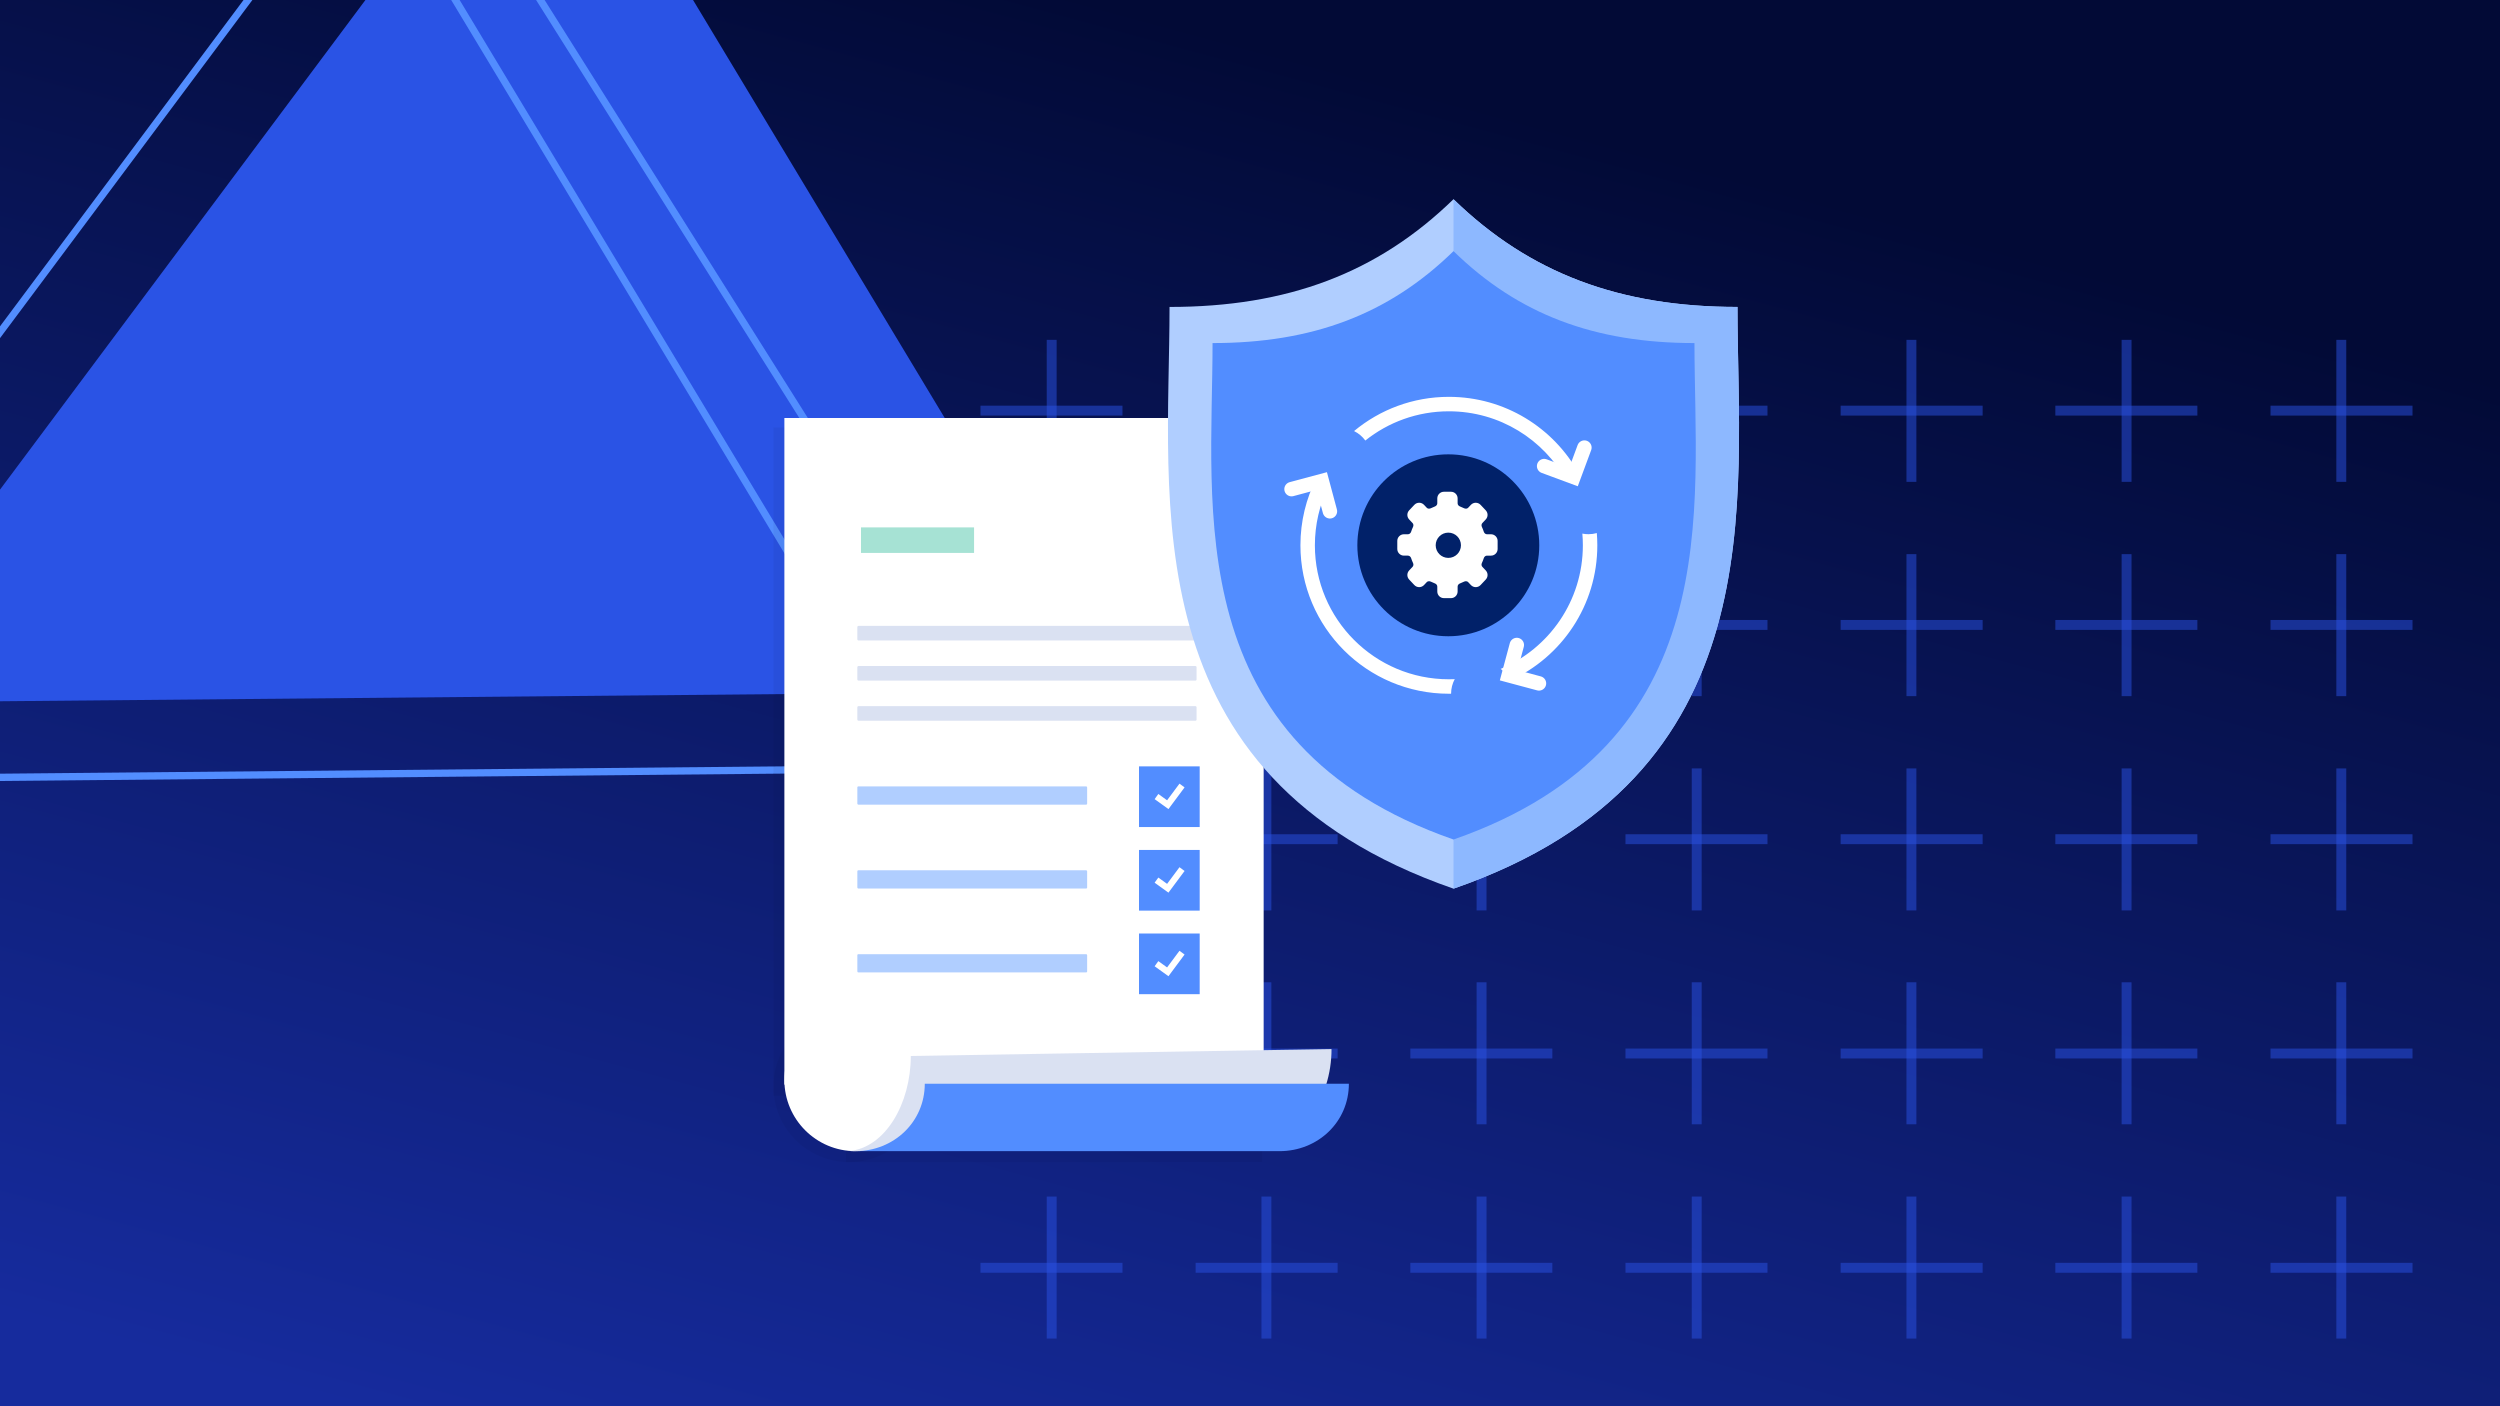 <svg width="1280" height="720" viewBox="0 0 1280 720" fill="none" xmlns="http://www.w3.org/2000/svg">
<g clip-path="url(#clip0_5629_9425)">
<rect width="1280" height="720" fill="url(#paint0_linear_5629_9425)"/>
<mask id="mask0_5629_9425" style="mask-type:alpha" maskUnits="userSpaceOnUse" x="0" y="0" width="1280" height="720">
<rect width="1280" height="720" fill="url(#paint1_linear_5629_9425)"/>
</mask>
<g mask="url(#mask0_5629_9425)">
<rect width="1280" height="720" fill="url(#paint2_linear_5629_9425)"/>
<path d="M293.911 320.683C293.275 319.665 291.793 319.665 291.158 320.683L40.742 721.752C40.067 722.833 40.844 724.234 42.118 724.234L542.95 724.234C544.224 724.234 545.001 722.833 544.327 721.752L293.911 320.683Z" fill="url(#paint3_linear_5629_9425)"/>
</g>
<g clip-path="url(#clip1_5629_9425)">
<rect width="1280" height="720" fill="#23334C"/>
<mask id="mask1_5629_9425" style="mask-type:alpha" maskUnits="userSpaceOnUse" x="0" y="0" width="1280" height="720">
<rect width="1280" height="720" fill="url(#paint4_linear_5629_9425)"/>
</mask>
<g mask="url(#mask1_5629_9425)">
<rect width="1280" height="720" fill="url(#paint5_linear_5629_9425)"/>
<g opacity="0.5">
<circle cx="977.176" cy="230.903" r="2.587" fill="#E3F5F1"/>
<circle cx="1017.27" cy="230.903" r="2.587" fill="#E3F5F1"/>
<circle cx="1057.36" cy="230.903" r="2.587" fill="#E3F5F1"/>
<circle cx="1097.45" cy="230.903" r="2.587" fill="#E3F5F1"/>
<circle cx="1137.54" cy="230.903" r="2.587" fill="#E3F5F1"/>
<circle cx="1177.63" cy="230.903" r="2.587" fill="#E3F5F1"/>
<circle cx="1217.72" cy="230.903" r="2.587" fill="#E3F5F1"/>
<circle cx="1257.82" cy="230.903" r="2.587" fill="#E3F5F1"/>
<circle cx="756.674" cy="288.077" r="2.587" fill="#E3F5F1"/>
<circle cx="796.766" cy="288.077" r="2.587" fill="#E3F5F1"/>
<circle cx="836.856" cy="288.077" r="2.587" fill="#E3F5F1"/>
<circle cx="876.95" cy="288.077" r="2.587" fill="#E3F5F1"/>
<circle cx="917.04" cy="288.077" r="2.587" fill="#E3F5F1"/>
<circle cx="957.13" cy="288.077" r="2.587" fill="#E3F5F1"/>
<circle cx="997.223" cy="288.077" r="2.587" fill="#E3F5F1"/>
<circle cx="1037.31" cy="288.077" r="2.587" fill="#E3F5F1"/>
<circle cx="1077.41" cy="288.077" r="2.587" fill="#E3F5F1"/>
<circle cx="1117.5" cy="288.077" r="2.587" fill="#E3F5F1"/>
<circle cx="1157.59" cy="288.077" r="2.587" fill="#E3F5F1"/>
<circle cx="1197.68" cy="288.077" r="2.587" fill="#E3F5F1"/>
<circle cx="1237.77" cy="288.077" r="2.587" fill="#E3F5F1"/>
<circle cx="1277.86" cy="288.077" r="2.587" fill="#E3F5F1"/>
<circle cx="756.674" cy="345.249" r="2.587" fill="#E3F5F1"/>
<circle cx="796.766" cy="345.249" r="2.587" fill="#E3F5F1"/>
<circle cx="836.856" cy="345.249" r="2.587" fill="#E3F5F1"/>
<circle cx="876.95" cy="345.249" r="2.587" fill="#E3F5F1"/>
<circle cx="917.04" cy="345.249" r="2.587" fill="#E3F5F1"/>
<circle cx="957.13" cy="345.249" r="2.587" fill="#E3F5F1"/>
<circle cx="997.223" cy="345.249" r="2.587" fill="#E3F5F1"/>
<circle cx="1037.31" cy="345.249" r="2.587" fill="#E3F5F1"/>
<circle cx="1077.41" cy="345.249" r="2.587" fill="#E3F5F1"/>
<circle cx="1117.5" cy="345.249" r="2.587" fill="#E3F5F1"/>
<circle cx="1157.59" cy="345.249" r="2.587" fill="#E3F5F1"/>
<circle cx="1197.68" cy="345.249" r="2.587" fill="#E3F5F1"/>
<circle cx="1237.77" cy="345.249" r="2.587" fill="#E3F5F1"/>
<circle cx="1277.86" cy="345.249" r="2.587" fill="#E3F5F1"/>
<circle cx="756.674" cy="402.422" r="2.587" fill="#E3F5F1"/>
<circle cx="796.766" cy="402.422" r="2.587" fill="#E3F5F1"/>
<circle cx="836.856" cy="402.422" r="2.587" fill="#E3F5F1"/>
<circle cx="876.95" cy="402.422" r="2.587" fill="#E3F5F1"/>
<circle cx="917.04" cy="402.422" r="2.587" fill="#E3F5F1"/>
<circle cx="957.13" cy="402.422" r="2.587" fill="#E3F5F1"/>
<circle cx="997.223" cy="402.422" r="2.587" fill="#E3F5F1"/>
<circle cx="1037.31" cy="402.422" r="2.587" fill="#E3F5F1"/>
<circle cx="1077.41" cy="402.422" r="2.587" fill="#E3F5F1"/>
<circle cx="1117.5" cy="402.422" r="2.587" fill="#E3F5F1"/>
<circle cx="1157.59" cy="402.422" r="2.587" fill="#E3F5F1"/>
<circle cx="1197.68" cy="402.422" r="2.587" fill="#E3F5F1"/>
<circle cx="1237.77" cy="402.422" r="2.587" fill="#E3F5F1"/>
<circle cx="1277.86" cy="402.422" r="2.587" fill="#E3F5F1"/>
<circle cx="756.674" cy="459.594" r="2.587" fill="#E3F5F1"/>
<circle cx="796.766" cy="459.594" r="2.587" fill="#E3F5F1"/>
<circle cx="836.856" cy="459.594" r="2.587" fill="#E3F5F1"/>
<circle cx="876.95" cy="459.594" r="2.587" fill="#E3F5F1"/>
<circle cx="917.04" cy="459.594" r="2.587" fill="#E3F5F1"/>
<circle cx="957.13" cy="459.594" r="2.587" fill="#E3F5F1"/>
<circle cx="997.223" cy="459.594" r="2.587" fill="#E3F5F1"/>
<circle cx="1037.31" cy="459.594" r="2.587" fill="#E3F5F1"/>
<circle cx="1077.41" cy="459.594" r="2.587" fill="#E3F5F1"/>
<circle cx="1117.5" cy="459.594" r="2.587" fill="#E3F5F1"/>
<circle cx="1157.59" cy="459.594" r="2.587" fill="#E3F5F1"/>
<circle cx="1197.68" cy="459.594" r="2.587" fill="#E3F5F1"/>
<circle cx="1237.77" cy="459.594" r="2.587" fill="#E3F5F1"/>
<circle cx="1277.86" cy="459.594" r="2.587" fill="#E3F5F1"/>
<circle cx="756.674" cy="516.768" r="2.587" fill="#E3F5F1"/>
<circle cx="796.766" cy="516.768" r="2.587" fill="#E3F5F1"/>
<circle cx="836.856" cy="516.768" r="2.587" fill="#E3F5F1"/>
<circle cx="876.95" cy="516.768" r="2.587" fill="#E3F5F1"/>
<circle cx="917.04" cy="516.768" r="2.587" fill="#E3F5F1"/>
<circle cx="957.13" cy="516.768" r="2.587" fill="#E3F5F1"/>
<circle cx="997.223" cy="516.768" r="2.587" fill="#E3F5F1"/>
<circle cx="1037.31" cy="516.768" r="2.587" fill="#E3F5F1"/>
<circle cx="1077.41" cy="516.768" r="2.587" fill="#E3F5F1"/>
<circle cx="1117.5" cy="516.768" r="2.587" fill="#E3F5F1"/>
<circle cx="1157.59" cy="516.768" r="2.587" fill="#E3F5F1"/>
<circle cx="1197.68" cy="516.768" r="2.587" fill="#E3F5F1"/>
<circle cx="1237.77" cy="516.768" r="2.587" fill="#E3F5F1"/>
<circle cx="1277.86" cy="516.768" r="2.587" fill="#E3F5F1"/>
<circle cx="756.674" cy="573.942" r="2.587" fill="#E3F5F1"/>
<circle cx="796.766" cy="573.942" r="2.587" fill="#E3F5F1"/>
<circle cx="836.856" cy="573.942" r="2.587" fill="#E3F5F1"/>
<circle cx="876.95" cy="573.942" r="2.587" fill="#E3F5F1"/>
<circle cx="917.04" cy="573.942" r="2.587" fill="#E3F5F1"/>
<circle cx="957.13" cy="573.942" r="2.587" fill="#E3F5F1"/>
<circle cx="997.223" cy="573.942" r="2.587" fill="#E3F5F1"/>
<circle cx="1037.31" cy="573.942" r="2.587" fill="#E3F5F1"/>
<circle cx="1077.41" cy="573.942" r="2.587" fill="#E3F5F1"/>
<circle cx="1117.5" cy="573.942" r="2.587" fill="#E3F5F1"/>
<circle cx="1157.59" cy="573.942" r="2.587" fill="#E3F5F1"/>
<circle cx="1197.68" cy="573.942" r="2.587" fill="#E3F5F1"/>
<circle cx="1237.77" cy="573.942" r="2.587" fill="#E3F5F1"/>
<circle cx="1277.86" cy="573.942" r="2.587" fill="#E3F5F1"/>
<circle cx="756.674" cy="631.114" r="2.587" fill="#E3F5F1"/>
<circle cx="796.766" cy="631.114" r="2.587" fill="#E3F5F1"/>
<circle cx="836.856" cy="631.114" r="2.587" fill="#E3F5F1"/>
<circle cx="876.95" cy="631.114" r="2.587" fill="#E3F5F1"/>
<circle cx="917.04" cy="631.114" r="2.587" fill="#E3F5F1"/>
<circle cx="957.13" cy="631.114" r="2.587" fill="#E3F5F1"/>
<circle cx="997.223" cy="631.114" r="2.587" fill="#E3F5F1"/>
<circle cx="1037.31" cy="631.114" r="2.587" fill="#E3F5F1"/>
<circle cx="1077.41" cy="631.114" r="2.587" fill="#E3F5F1"/>
<circle cx="1117.5" cy="631.114" r="2.587" fill="#E3F5F1"/>
<circle cx="1157.59" cy="631.114" r="2.587" fill="#E3F5F1"/>
<circle cx="1197.68" cy="631.114" r="2.587" fill="#E3F5F1"/>
<circle cx="1237.77" cy="631.114" r="2.587" fill="#E3F5F1"/>
<circle cx="1277.86" cy="631.114" r="2.587" fill="#E3F5F1"/>
<circle cx="756.674" cy="688.288" r="2.587" fill="#E3F5F1"/>
<circle cx="796.766" cy="688.288" r="2.587" fill="#E3F5F1"/>
<circle cx="836.856" cy="688.288" r="2.587" fill="#E3F5F1"/>
<circle cx="876.95" cy="688.288" r="2.587" fill="#E3F5F1"/>
<circle cx="917.04" cy="688.288" r="2.587" fill="#E3F5F1"/>
<circle cx="957.13" cy="688.288" r="2.587" fill="#E3F5F1"/>
<circle cx="997.223" cy="688.288" r="2.587" fill="#E3F5F1"/>
<circle cx="1037.31" cy="688.288" r="2.587" fill="#E3F5F1"/>
<circle cx="1077.41" cy="688.288" r="2.587" fill="#E3F5F1"/>
<circle cx="1117.5" cy="688.288" r="2.587" fill="#E3F5F1"/>
<circle cx="1157.59" cy="688.288" r="2.587" fill="#E3F5F1"/>
<circle cx="1197.68" cy="688.288" r="2.587" fill="#E3F5F1"/>
<circle cx="1237.77" cy="688.288" r="2.587" fill="#E3F5F1"/>
<circle cx="1277.86" cy="688.288" r="2.587" fill="#E3F5F1"/>
</g>
<circle cx="243.798" cy="410.318" r="2.587" transform="rotate(-180 243.798 410.318)" fill="#E3F5F1"/>
<circle cx="203.624" cy="410.318" r="2.587" transform="rotate(-180 203.624 410.318)" fill="#E3F5F1"/>
<circle cx="163.453" cy="410.318" r="2.587" transform="rotate(-180 163.453 410.318)" fill="#E3F5F1"/>
<circle cx="123.279" cy="410.318" r="2.587" transform="rotate(-180 123.279 410.318)" fill="#E3F5F1"/>
<circle cx="83.105" cy="410.318" r="2.587" transform="rotate(-180 83.105 410.318)" fill="#E3F5F1"/>
<circle cx="42.933" cy="410.318" r="2.587" transform="rotate(-180 42.933 410.318)" fill="#E3F5F1"/>
<circle cx="2.759" cy="410.318" r="2.587" transform="rotate(-180 2.759 410.318)" fill="#E3F5F1"/>
<circle cx="243.798" cy="370.144" r="2.587" transform="rotate(-180 243.798 370.144)" fill="#E3F5F1"/>
<circle cx="203.624" cy="370.144" r="2.587" transform="rotate(-180 203.624 370.144)" fill="#E3F5F1"/>
<circle cx="163.453" cy="370.144" r="2.587" transform="rotate(-180 163.453 370.144)" fill="#E3F5F1"/>
<circle cx="123.279" cy="370.144" r="2.587" transform="rotate(-180 123.279 370.144)" fill="#E3F5F1"/>
<circle cx="83.105" cy="370.144" r="2.587" transform="rotate(-180 83.105 370.144)" fill="#E3F5F1"/>
<circle cx="42.933" cy="370.144" r="2.587" transform="rotate(-180 42.933 370.144)" fill="#E3F5F1"/>
<circle cx="2.759" cy="370.144" r="2.587" transform="rotate(-180 2.759 370.144)" fill="#E3F5F1"/>
<circle cx="243.798" cy="329.972" r="2.587" transform="rotate(-180 243.798 329.972)" fill="#E3F5F1"/>
<circle cx="203.624" cy="329.972" r="2.587" transform="rotate(-180 203.624 329.972)" fill="#E3F5F1"/>
<circle cx="163.453" cy="329.972" r="2.587" transform="rotate(-180 163.453 329.972)" fill="#E3F5F1"/>
<circle cx="123.279" cy="329.972" r="2.587" transform="rotate(-180 123.279 329.972)" fill="#E3F5F1"/>
<circle cx="83.105" cy="329.972" r="2.587" transform="rotate(-180 83.105 329.972)" fill="#E3F5F1"/>
<circle cx="42.933" cy="329.972" r="2.587" transform="rotate(-180 42.933 329.972)" fill="#E3F5F1"/>
<circle cx="2.759" cy="329.972" r="2.587" transform="rotate(-180 2.759 329.972)" fill="#E3F5F1"/>
<circle cx="243.798" cy="289.798" r="2.587" transform="rotate(-180 243.798 289.798)" fill="#E3F5F1"/>
<circle cx="203.624" cy="289.798" r="2.587" transform="rotate(-180 203.624 289.798)" fill="#E3F5F1"/>
<circle cx="163.453" cy="289.798" r="2.587" transform="rotate(-180 163.453 289.798)" fill="#E3F5F1"/>
<circle cx="123.279" cy="289.798" r="2.587" transform="rotate(-180 123.279 289.798)" fill="#E3F5F1"/>
<circle cx="83.105" cy="289.798" r="2.587" transform="rotate(-180 83.105 289.798)" fill="#E3F5F1"/>
<circle cx="42.933" cy="289.798" r="2.587" transform="rotate(-180 42.933 289.798)" fill="#E3F5F1"/>
<circle cx="2.759" cy="289.798" r="2.587" transform="rotate(-180 2.759 289.798)" fill="#E3F5F1"/>
<circle cx="243.798" cy="249.626" r="2.587" transform="rotate(-180 243.798 249.626)" fill="#E3F5F1"/>
<circle cx="203.624" cy="249.626" r="2.587" transform="rotate(-180 203.624 249.626)" fill="#E3F5F1"/>
<circle cx="163.453" cy="249.626" r="2.587" transform="rotate(-180 163.453 249.626)" fill="#E3F5F1"/>
<circle cx="123.279" cy="249.626" r="2.587" transform="rotate(-180 123.279 249.626)" fill="#E3F5F1"/>
<circle cx="83.105" cy="249.626" r="2.587" transform="rotate(-180 83.105 249.626)" fill="#E3F5F1"/>
<circle cx="42.933" cy="249.626" r="2.587" transform="rotate(-180 42.933 249.626)" fill="#E3F5F1"/>
<circle cx="2.759" cy="249.626" r="2.587" transform="rotate(-180 2.759 249.626)" fill="#E3F5F1"/>
<circle cx="243.798" cy="209.453" r="2.587" transform="rotate(-180 243.798 209.453)" fill="#E3F5F1"/>
<circle cx="203.624" cy="209.453" r="2.587" transform="rotate(-180 203.624 209.453)" fill="#E3F5F1"/>
<circle cx="163.453" cy="209.453" r="2.587" transform="rotate(-180 163.453 209.453)" fill="#E3F5F1"/>
<circle cx="123.279" cy="209.453" r="2.587" transform="rotate(-180 123.279 209.453)" fill="#E3F5F1"/>
<circle cx="83.105" cy="209.453" r="2.587" transform="rotate(-180 83.105 209.453)" fill="#E3F5F1"/>
<circle cx="42.933" cy="209.453" r="2.587" transform="rotate(-180 42.933 209.453)" fill="#E3F5F1"/>
<circle cx="2.759" cy="209.453" r="2.587" transform="rotate(-180 2.759 209.453)" fill="#E3F5F1"/>
<circle cx="243.798" cy="169.279" r="2.587" transform="rotate(-180 243.798 169.279)" fill="#E3F5F1"/>
<circle cx="203.624" cy="169.279" r="2.587" transform="rotate(-180 203.624 169.279)" fill="#E3F5F1"/>
<circle cx="163.453" cy="169.279" r="2.587" transform="rotate(-180 163.453 169.279)" fill="#E3F5F1"/>
<circle cx="123.279" cy="169.279" r="2.587" transform="rotate(-180 123.279 169.279)" fill="#E3F5F1"/>
<circle cx="83.105" cy="169.279" r="2.587" transform="rotate(-180 83.105 169.279)" fill="#E3F5F1"/>
<circle cx="42.933" cy="169.279" r="2.587" transform="rotate(-180 42.933 169.279)" fill="#E3F5F1"/>
<circle cx="2.759" cy="169.279" r="2.587" transform="rotate(-180 2.759 169.279)" fill="#E3F5F1"/>
<circle cx="243.798" cy="129.107" r="2.587" transform="rotate(-180 243.798 129.107)" fill="#E3F5F1"/>
<circle cx="203.624" cy="129.107" r="2.587" transform="rotate(-180 203.624 129.107)" fill="#E3F5F1"/>
<circle cx="163.453" cy="129.107" r="2.587" transform="rotate(-180 163.453 129.107)" fill="#E3F5F1"/>
<circle cx="123.279" cy="129.107" r="2.587" transform="rotate(-180 123.279 129.107)" fill="#E3F5F1"/>
<circle cx="83.105" cy="129.107" r="2.587" transform="rotate(-180 83.105 129.107)" fill="#E3F5F1"/>
<circle cx="42.933" cy="129.107" r="2.587" transform="rotate(-180 42.933 129.107)" fill="#E3F5F1"/>
<circle cx="2.759" cy="129.107" r="2.587" transform="rotate(-180 2.759 129.107)" fill="#E3F5F1"/>
<circle cx="243.798" cy="88.933" r="2.587" transform="rotate(-180 243.798 88.933)" fill="#E3F5F1"/>
<circle cx="203.624" cy="88.933" r="2.587" transform="rotate(-180 203.624 88.933)" fill="#E3F5F1"/>
<circle cx="163.453" cy="88.933" r="2.587" transform="rotate(-180 163.453 88.933)" fill="#E3F5F1"/>
<circle cx="123.279" cy="88.933" r="2.587" transform="rotate(-180 123.279 88.933)" fill="#E3F5F1"/>
<circle cx="83.105" cy="88.933" r="2.587" transform="rotate(-180 83.105 88.933)" fill="#E3F5F1"/>
<circle cx="42.933" cy="88.933" r="2.587" transform="rotate(-180 42.933 88.933)" fill="#E3F5F1"/>
<circle cx="2.759" cy="88.933" r="2.587" transform="rotate(-180 2.759 88.933)" fill="#E3F5F1"/>
<circle cx="243.798" cy="48.759" r="2.587" transform="rotate(-180 243.798 48.759)" fill="#E3F5F1"/>
<circle cx="203.624" cy="48.759" r="2.587" transform="rotate(-180 203.624 48.759)" fill="#E3F5F1"/>
<circle cx="163.453" cy="48.759" r="2.587" transform="rotate(-180 163.453 48.759)" fill="#E3F5F1"/>
<circle cx="123.279" cy="48.759" r="2.587" transform="rotate(-180 123.279 48.759)" fill="#E3F5F1"/>
<circle cx="83.105" cy="48.759" r="2.587" transform="rotate(-180 83.105 48.759)" fill="#E3F5F1"/>
<circle cx="42.933" cy="48.759" r="2.587" transform="rotate(-180 42.933 48.759)" fill="#E3F5F1"/>
<circle cx="2.759" cy="48.759" r="2.587" transform="rotate(-180 2.759 48.759)" fill="#E3F5F1"/>
<circle cx="83.105" cy="8.587" r="2.587" transform="rotate(-180 83.105 8.587)" fill="#E3F5F1"/>
<circle cx="42.933" cy="8.587" r="2.587" transform="rotate(-180 42.933 8.587)" fill="#E3F5F1"/>
<circle cx="2.759" cy="8.587" r="2.587" transform="rotate(-180 2.759 8.587)" fill="#E3F5F1"/>
</g>
<path d="M723.114 348.605L720.914 349.99L922.128 669.513L924.328 668.127L723.114 348.605Z" fill="#6BCABA"/>
<path d="M705.362 377.638L703.162 379.023L888.283 672.991L890.483 671.605L705.362 377.638Z" fill="#6BCABA"/>
<path d="M743.819 324.447L741.619 325.832L952.851 661.263L955.051 659.878L743.819 324.447Z" fill="#6BCABA"/>
<path d="M767.274 304.466L765.074 305.852L981.049 648.814L983.249 647.428L767.274 304.466Z" fill="#6BCABA"/>
<path d="M723.114 348.605L720.914 349.99L922.128 669.513L924.328 668.127L723.114 348.605Z" fill="#6BCABA"/>
<path d="M743.819 324.447L741.619 325.832L952.851 661.263L955.051 659.878L743.819 324.447Z" fill="#6BCABA"/>
<path d="M693.35 529.607L691.15 530.992L745.983 618.065L748.183 616.68L693.35 529.607Z" fill="#6BCABA"/>
<path d="M767.274 304.466L765.074 305.852L981.049 648.814L983.249 647.428L767.274 304.466Z" fill="#6BCABA"/>
<path d="M793.042 288.349L790.842 289.734L1006.6 632.358L1008.8 630.973L793.042 288.349Z" fill="#6BCABA"/>
<path d="M684.2 458.009L682 459.395L806.64 657.319L808.84 655.934L684.2 458.009Z" fill="#6BCABA"/>
<path d="M693.35 529.607L691.15 530.992L745.983 618.065L748.183 616.68L693.35 529.607Z" fill="#6BCABA"/>
<path d="M705.362 377.638L703.162 379.023L888.283 672.991L890.483 671.605L705.362 377.638Z" fill="#6BCABA"/>
<path d="M691.638 412.781L689.438 414.166L850.579 670.055L852.779 668.669L691.638 412.781Z" fill="#6BCABA"/>
<path d="M691.638 412.781L689.438 414.166L850.579 670.055L852.779 668.669L691.638 412.781Z" fill="#6BCABA"/>
<path d="M684.2 458.009L682 459.395L806.64 657.319L808.84 655.934L684.2 458.009Z" fill="#6BCABA"/>
<path d="M1033.34 327.659L1031.14 329.045L1075.1 398.856L1077.3 397.47L1033.34 327.659Z" fill="#6BCABA"/>
<path d="M969.11 282.636L966.91 284.021L1087.82 476.023L1090.02 474.637L969.11 282.636Z" fill="#6BCABA"/>
<path d="M969.11 282.636L966.91 284.021L1087.82 476.023L1090.02 474.637L969.11 282.636Z" fill="#6BCABA"/>
<path d="M924.477 268.8L922.277 270.186L1081.07 522.351L1083.27 520.966L924.477 268.8Z" fill="#6BCABA"/>
<path d="M1033.34 327.659L1031.14 329.045L1075.1 398.856L1077.3 397.47L1033.34 327.659Z" fill="#6BCABA"/>
<path d="M924.477 268.8L922.277 270.186L1081.07 522.351L1083.27 520.966L924.477 268.8Z" fill="#6BCABA"/>
<path d="M1067.79 558.6L882.988 265H885.988V265.9L886.488 265.6L1069.99 557.2L1067.79 558.6Z" fill="#6BCABA"/>
<path d="M821.315 276.306L819.115 277.691L1029.76 612.192L1031.96 610.806L821.315 276.306Z" fill="#6BCABA"/>
<path d="M852.235 268.343L850.035 269.729L1050.24 587.643L1052.44 586.258L852.235 268.343Z" fill="#6BCABA"/>
<path d="M793.042 288.349L790.842 289.734L1006.6 632.358L1008.8 630.973L793.042 288.349Z" fill="#6BCABA"/>
<path d="M821.315 276.306L819.115 277.691L1029.76 612.192L1031.96 610.806L821.315 276.306Z" fill="#6BCABA"/>
<path d="M852.235 268.343L850.035 269.729L1050.24 587.643L1052.44 586.258L852.235 268.343Z" fill="#6BCABA"/>
<path d="M886.263 265.339L884.062 266.725L1067.64 558.238L1069.84 556.853L886.263 265.339Z" fill="#6BCABA"/>
</g>
<path fill-rule="evenodd" clip-rule="evenodd" d="M707.134 634.273L755.836 712.269H658.252L706.954 634.273H707.134Z" fill="#8CD8C6" fill-opacity="0.5"/>
<path fill-rule="evenodd" clip-rule="evenodd" d="M414.566 254L463.268 331.996H365.684L414.386 254H414.566Z" fill="#8CD8C6" fill-opacity="0.5"/>
<path fill-rule="evenodd" clip-rule="evenodd" d="M268.281 380.697L316.983 458.693H219.398L268.101 380.697H268.281Z" fill="#8CD8C6" fill-opacity="0.5"/>
<path fill-rule="evenodd" clip-rule="evenodd" d="M414.566 380.697L463.268 458.693H365.684L414.386 380.697H414.566Z" fill="#8CD8C6" fill-opacity="0.5"/>
<path fill-rule="evenodd" clip-rule="evenodd" d="M560.849 380.697L609.551 458.693H511.967L560.669 380.697H560.849Z" fill="#8CD8C6" fill-opacity="0.5"/>
<path fill-rule="evenodd" clip-rule="evenodd" d="M122.165 507.396L170.868 585.392H73.283L121.986 507.396H122.165Z" fill="#8CD8C6" fill-opacity="0.5"/>
<path fill-rule="evenodd" clip-rule="evenodd" d="M268.281 507.396L316.983 585.392H219.398L268.101 507.396H268.281Z" fill="#8CD8C6" fill-opacity="0.5"/>
<path fill-rule="evenodd" clip-rule="evenodd" d="M414.566 507.396L463.268 585.392H365.684L414.386 507.396H414.566Z" fill="#8CD8C6" fill-opacity="0.5"/>
<path fill-rule="evenodd" clip-rule="evenodd" d="M560.849 507.396L609.551 585.392H511.967L560.669 507.396H560.849Z" fill="#8CD8C6" fill-opacity="0.5"/>
<path fill-rule="evenodd" clip-rule="evenodd" d="M707.134 507.396L755.836 585.392H658.252L706.954 507.396H707.134Z" fill="#8CD8C6" fill-opacity="0.5"/>
<path fill-rule="evenodd" clip-rule="evenodd" d="M-24.118 634.273L24.584 712.269H-73L-24.298 634.273H-24.118Z" fill="#8CD8C6" fill-opacity="0.5"/>
<path fill-rule="evenodd" clip-rule="evenodd" d="M122.165 634.273L170.868 712.269H73.283L121.986 634.273H122.165Z" fill="#8CD8C6" fill-opacity="0.5"/>
<path fill-rule="evenodd" clip-rule="evenodd" d="M268.281 634.273L316.983 712.269H219.398L268.101 634.273H268.281Z" fill="#8CD8C6" fill-opacity="0.5"/>
<path fill-rule="evenodd" clip-rule="evenodd" d="M414.566 634.273L463.268 712.269H365.684L414.386 634.273H414.566Z" fill="#8CD8C6" fill-opacity="0.5"/>
<path fill-rule="evenodd" clip-rule="evenodd" d="M560.849 634.273L609.551 712.269H511.967L560.669 634.273H560.849Z" fill="#8CD8C6" fill-opacity="0.5"/>
<path fill-rule="evenodd" clip-rule="evenodd" d="M853.431 634.273L902.133 712.269H804.549L853.251 634.273H853.431Z" fill="#8CD8C6" fill-opacity="0.5"/>
<g clip-path="url(#clip2_5629_9425)">
<rect width="1280" height="720" fill="#23334C"/>
<mask id="mask2_5629_9425" style="mask-type:alpha" maskUnits="userSpaceOnUse" x="0" y="0" width="1280" height="720">
<rect width="1280" height="720" fill="white"/>
</mask>
<g mask="url(#mask2_5629_9425)">
<rect width="1280" height="720" fill="white"/>
<path d="M1275.18 141.252C1275.8 140.171 1277.37 140.171 1277.99 141.252L1731.74 927.173C1732.37 928.255 1731.59 929.607 1730.34 929.607H822.833C821.584 929.607 820.804 928.255 821.428 927.173L1275.18 141.252Z" fill="url(#paint6_linear_5629_9425)"/>
<path d="M1274.52 2.469C1275.14 1.387 1276.71 1.387 1277.33 2.469L1731.08 788.39C1731.71 789.471 1730.93 790.824 1729.68 790.824H822.173C820.924 790.824 820.143 789.471 820.768 788.39L1274.52 2.469Z" fill="url(#paint7_linear_5629_9425)"/>
<path d="M1274.2 -113.34C1274.83 -114.421 1276.39 -114.421 1277.01 -113.34L1780.08 758.005C1780.71 759.086 1779.93 760.438 1778.68 760.438H772.535C771.286 760.438 770.506 759.086 771.13 758.005L1274.2 -113.34Z" fill="url(#paint8_linear_5629_9425)"/>
<path d="M3.803 141.252C3.178 140.171 1.617 140.171 0.992 141.252L-452.759 927.173C-453.384 928.255 -452.603 929.607 -451.354 929.607H456.149C457.398 929.607 458.179 928.255 457.554 927.173L3.803 141.252Z" fill="url(#paint9_linear_5629_9425)"/>
<path d="M4.463 2.469C3.838 1.387 2.277 1.387 1.652 2.469L-452.099 788.39C-452.724 789.471 -451.943 790.824 -450.694 790.824H456.809C458.058 790.824 458.839 789.471 458.214 788.39L4.463 2.469Z" fill="url(#paint10_linear_5629_9425)"/>
<path d="M4.781 -113.34C4.157 -114.421 2.596 -114.421 1.971 -113.34L-501.1 758.005C-501.724 759.086 -500.943 760.438 -499.694 760.438H506.447C507.696 760.438 508.477 759.086 507.852 758.005L4.781 -113.34Z" fill="url(#paint11_linear_5629_9425)"/>
</g>
<rect x="-5.926" y="-2" width="1285.93" height="722" fill="url(#paint12_linear_5629_9425)"/>
<path d="M862.074 715.99L195 2.012H-22V715.99H862.074Z" fill="url(#paint13_linear_5629_9425)" fill-opacity="0.1"/>
<rect width="1280" height="720" fill="url(#paint14_linear_5629_9425)"/>
<rect width="1280" height="720" fill="url(#paint15_linear_5629_9425)"/>
<path d="M574.703 207.709H502V212.776H574.703V207.709Z" fill="#2A53E5" fill-opacity="0.5"/>
<path d="M540.997 174H535.93V246.703H540.997V174Z" fill="#2A53E5" fill-opacity="0.5"/>
<path d="M684.861 207.709H612.158V212.776H684.861V207.709Z" fill="#2A53E5" fill-opacity="0.5"/>
<path d="M650.934 174H645.867V246.703H650.934V174Z" fill="#2A53E5" fill-opacity="0.5"/>
<path d="M794.799 207.709H722.096V212.776H794.799V207.709Z" fill="#2A53E5" fill-opacity="0.5"/>
<path d="M761.092 174H756.025V246.703H761.092V174Z" fill="#2A53E5" fill-opacity="0.5"/>
<path d="M904.953 207.709H832.25V212.776H904.953V207.709Z" fill="#2A53E5" fill-opacity="0.5"/>
<path d="M871.246 174H866.18V246.703H871.246V174Z" fill="#2A53E5" fill-opacity="0.5"/>
<path d="M1015.11 207.709H942.406V212.776H1015.11V207.709Z" fill="#2A53E5" fill-opacity="0.5"/>
<path d="M981.184 174H976.117V246.703H981.184V174Z" fill="#2A53E5" fill-opacity="0.5"/>
<path d="M1125.05 207.709H1052.34V212.776H1125.05V207.709Z" fill="#2A53E5" fill-opacity="0.5"/>
<path d="M1091.34 174H1086.27V246.703H1091.34V174Z" fill="#2A53E5" fill-opacity="0.5"/>
<path d="M1235.2 207.709H1162.5V212.776H1235.2V207.709Z" fill="#2A53E5" fill-opacity="0.5"/>
<path d="M1201.28 174H1196.21V246.703H1201.28V174Z" fill="#2A53E5" fill-opacity="0.5"/>
<path d="M574.703 317.428H502V322.495H574.703V317.428Z" fill="#2A53E5" fill-opacity="0.5"/>
<path d="M540.997 283.719H535.93V356.422H540.997V283.719Z" fill="#2A53E5" fill-opacity="0.5"/>
<path d="M684.861 317.428H612.158V322.495H684.861V317.428Z" fill="#2A53E5" fill-opacity="0.5"/>
<path d="M650.934 283.719H645.867V356.422H650.934V283.719Z" fill="#2A53E5" fill-opacity="0.5"/>
<path d="M794.799 317.428H722.096V322.495H794.799V317.428Z" fill="#2A53E5" fill-opacity="0.5"/>
<path d="M761.092 283.719H756.025V356.422H761.092V283.719Z" fill="#2A53E5" fill-opacity="0.5"/>
<path d="M904.953 317.428H832.25V322.495H904.953V317.428Z" fill="#2A53E5" fill-opacity="0.5"/>
<path d="M871.246 283.719H866.18V356.422H871.246V283.719Z" fill="#2A53E5" fill-opacity="0.5"/>
<path d="M1015.11 317.428H942.406V322.495H1015.11V317.428Z" fill="#2A53E5" fill-opacity="0.5"/>
<path d="M981.184 283.719H976.117V356.422H981.184V283.719Z" fill="#2A53E5" fill-opacity="0.5"/>
<path d="M1125.05 317.428H1052.34V322.495H1125.05V317.428Z" fill="#2A53E5" fill-opacity="0.5"/>
<path d="M1091.34 283.719H1086.27V356.422H1091.34V283.719Z" fill="#2A53E5" fill-opacity="0.5"/>
<path d="M1235.2 317.428H1162.5V322.495H1235.2V317.428Z" fill="#2A53E5" fill-opacity="0.5"/>
<path d="M1201.28 283.719H1196.21V356.422H1201.28V283.719Z" fill="#2A53E5" fill-opacity="0.5"/>
<path d="M574.703 427.141H502V432.208H574.703V427.141Z" fill="#2A53E5" fill-opacity="0.5"/>
<path d="M540.997 393.432H535.93V466.135H540.997V393.432Z" fill="#2A53E5" fill-opacity="0.5"/>
<path d="M684.861 427.141H612.158V432.208H684.861V427.141Z" fill="#2A53E5" fill-opacity="0.5"/>
<path d="M650.934 393.432H645.867V466.135H650.934V393.432Z" fill="#2A53E5" fill-opacity="0.5"/>
<path d="M794.799 427.141H722.096V432.208H794.799V427.141Z" fill="#2A53E5" fill-opacity="0.5"/>
<path d="M761.092 393.432H756.025V466.135H761.092V393.432Z" fill="#2A53E5" fill-opacity="0.5"/>
<path d="M904.953 427.141H832.25V432.208H904.953V427.141Z" fill="#2A53E5" fill-opacity="0.5"/>
<path d="M871.246 393.432H866.18V466.135H871.246V393.432Z" fill="#2A53E5" fill-opacity="0.5"/>
<path d="M1015.11 427.141H942.406V432.208H1015.11V427.141Z" fill="#2A53E5" fill-opacity="0.5"/>
<path d="M981.184 393.432H976.117V466.135H981.184V393.432Z" fill="#2A53E5" fill-opacity="0.5"/>
<path d="M1125.05 427.141H1052.34V432.208H1125.05V427.141Z" fill="#2A53E5" fill-opacity="0.5"/>
<path d="M1091.34 393.432H1086.27V466.135H1091.34V393.432Z" fill="#2A53E5" fill-opacity="0.5"/>
<path d="M1235.2 427.141H1162.5V432.208H1235.2V427.141Z" fill="#2A53E5" fill-opacity="0.5"/>
<path d="M1201.28 393.432H1196.21V466.135H1201.28V393.432Z" fill="#2A53E5" fill-opacity="0.5"/>
<path d="M574.703 536.859H502V541.927H574.703V536.859Z" fill="#2A53E5" fill-opacity="0.5"/>
<path d="M540.997 502.93H535.93V575.633H540.997V502.93Z" fill="#2A53E5" fill-opacity="0.5"/>
<path d="M684.861 536.859H612.158V541.927H684.861V536.859Z" fill="#2A53E5" fill-opacity="0.5"/>
<path d="M650.934 502.93H645.867V575.633H650.934V502.93Z" fill="#2A53E5" fill-opacity="0.5"/>
<path d="M794.799 536.859H722.096V541.927H794.799V536.859Z" fill="#2A53E5" fill-opacity="0.5"/>
<path d="M761.092 502.93H756.025V575.633H761.092V502.93Z" fill="#2A53E5" fill-opacity="0.5"/>
<path d="M904.953 536.859H832.25V541.927H904.953V536.859Z" fill="#2A53E5" fill-opacity="0.5"/>
<path d="M871.246 502.93H866.18V575.633H871.246V502.93Z" fill="#2A53E5" fill-opacity="0.5"/>
<path d="M1015.11 536.859H942.406V541.927H1015.11V536.859Z" fill="#2A53E5" fill-opacity="0.5"/>
<path d="M981.184 502.93H976.117V575.633H981.184V502.93Z" fill="#2A53E5" fill-opacity="0.5"/>
<path d="M1125.05 536.859H1052.34V541.927H1125.05V536.859Z" fill="#2A53E5" fill-opacity="0.5"/>
<path d="M1091.34 502.93H1086.27V575.633H1091.34V502.93Z" fill="#2A53E5" fill-opacity="0.5"/>
<path d="M1235.2 536.859H1162.5V541.927H1235.2V536.859Z" fill="#2A53E5" fill-opacity="0.5"/>
<path d="M1201.28 502.93H1196.21V575.633H1201.28V502.93Z" fill="#2A53E5" fill-opacity="0.5"/>
<path d="M574.703 646.57H502V651.638H574.703V646.57Z" fill="#2A53E5" fill-opacity="0.5"/>
<path d="M540.997 612.641H535.93V685.344H540.997V612.641Z" fill="#2A53E5" fill-opacity="0.5"/>
<path d="M684.861 646.57H612.158V651.638H684.861V646.57Z" fill="#2A53E5" fill-opacity="0.5"/>
<path d="M650.934 612.641H645.867V685.344H650.934V612.641Z" fill="#2A53E5" fill-opacity="0.5"/>
<path d="M794.799 646.57H722.096V651.638H794.799V646.57Z" fill="#2A53E5" fill-opacity="0.5"/>
<path d="M761.092 612.641H756.025V685.344H761.092V612.641Z" fill="#2A53E5" fill-opacity="0.5"/>
<path d="M904.953 646.57H832.25V651.638H904.953V646.57Z" fill="#2A53E5" fill-opacity="0.5"/>
<path d="M871.246 612.641H866.18V685.344H871.246V612.641Z" fill="#2A53E5" fill-opacity="0.5"/>
<path d="M1015.11 646.57H942.406V651.638H1015.11V646.57Z" fill="#2A53E5" fill-opacity="0.5"/>
<path d="M981.184 612.641H976.117V685.344H981.184V612.641Z" fill="#2A53E5" fill-opacity="0.5"/>
<path d="M1125.05 646.57H1052.34V651.638H1125.05V646.57Z" fill="#2A53E5" fill-opacity="0.5"/>
<path d="M1091.34 612.641H1086.27V685.344H1091.34V612.641Z" fill="#2A53E5" fill-opacity="0.5"/>
<path d="M1235.2 646.57H1162.5V651.638H1235.2V646.57Z" fill="#2A53E5" fill-opacity="0.5"/>
<path d="M1201.28 612.641H1196.21V685.344H1201.28V612.641Z" fill="#2A53E5" fill-opacity="0.5"/>
<g style="mix-blend-mode:soft-light">
<path d="M-81.428 359.793L279.935 -124.391L567.89 353.83L-81.428 359.793Z" fill="#2A53E5"/>
<path d="M-175 401.536L-172.728 398.554L185.937 -82.08L187.357 -79.666L473.466 395.43H470.2L-175 401.536ZM185.511 -75.407L-167.617 397.702L466.934 391.738L185.511 -75.549V-75.407Z" fill="#528DFF"/>
<path d="M152.266 -201L149.143 -199.033L567.936 466L571.06 464.032L152.266 -201Z" fill="#528DFF"/>
</g>
</g>
<g filter="url(#filter0_f_5629_9425)">
<circle cx="434.746" cy="556.253" r="38.746" fill="#0E1122" fill-opacity="0.05"/>
</g>
<g filter="url(#filter1_f_5629_9425)">
<rect x="396" y="218.84" width="6.458" height="342.253" fill="#0E1122" fill-opacity="0.05"/>
</g>
<g filter="url(#filter2_f_5629_9425)">
<rect x="646.232" y="588.543" width="6.458" height="213.101" transform="rotate(90 646.232 588.543)" fill="#0E1122" fill-opacity="0.05"/>
</g>
<path d="M401.602 214H646.991V588.541H436.311L420.974 568.703L401.602 555.213V214Z" fill="white"/>
<circle cx="438.021" cy="552.978" r="36.419" fill="white"/>
<path d="M681.747 537.104L466.328 540.655C466.328 565.149 453.16 587.759 434.746 589.302L436.498 589.397L646.251 585.846C665.856 585.846 681.747 562.604 681.747 537.104Z" fill="#DAE1F2"/>
<path d="M437.973 589.394C457.588 589.394 473.489 574.473 473.489 554.857H690.626C690.626 574.473 674.725 589.394 655.11 589.394H437.973Z" fill="#528DFF"/>
<rect x="438.957" y="402.635" width="117.661" height="9.338" rx="0.514" fill="#B0CEFF"/>
<rect x="438.957" y="445.588" width="117.661" height="9.338" rx="0.514" fill="#B0CEFF"/>
<rect x="438.957" y="488.539" width="117.661" height="9.338" rx="0.514" fill="#B0CEFF"/>
<rect x="583.176" y="392.385" width="31.064" height="31.064" fill="#528DFF"/>
<path d="M592.115 407.835L597.899 411.999L605.195 402.189" stroke="white" stroke-width="3.245"/>
<rect x="583.176" y="435.172" width="31.064" height="31.064" fill="#528DFF"/>
<path d="M592.115 450.622L597.899 454.786L605.195 444.977" stroke="white" stroke-width="3.245"/>
<rect x="583.176" y="477.957" width="31.064" height="31.064" fill="#528DFF"/>
<path d="M592.115 493.407L597.899 497.571L605.195 487.762" stroke="white" stroke-width="3.245"/>
<rect x="440.824" y="270.027" width="57.897" height="13.073" fill="#A6E2D4"/>
<rect x="438.957" y="320.459" width="173.691" height="7.471" rx="0.595" fill="#DAE1F2"/>
<rect x="438.957" y="341.004" width="173.691" height="7.471" rx="0.595" fill="#DAE1F2"/>
<rect x="438.957" y="361.545" width="173.691" height="7.471" rx="0.595" fill="#DAE1F2"/>
<g filter="url(#filter3_d_5629_9425)">
<path d="M889.593 157.156C829.358 157.156 783.213 139.946 744.19 102C705.173 139.946 659.03 157.156 598.8 157.156C598.8 255.966 578.353 397.519 744.19 455C910.039 397.518 889.593 255.966 889.593 157.156Z" fill="#B0CEFF"/>
</g>
<path d="M744.197 102C783.22 139.946 829.365 157.156 889.6 157.156C889.6 255.966 910.045 397.518 744.197 455V102Z" fill="#8DB8FF"/>
<path d="M867.564 175.651C816.456 175.651 777.302 160.964 744.192 128.58C711.086 160.964 671.934 175.651 620.829 175.651C620.829 259.977 603.48 380.781 744.192 429.835C884.912 380.78 867.564 259.977 867.564 175.651Z" fill="#528DFF"/>
<path fill-rule="evenodd" clip-rule="evenodd" d="M773.208 348.429C799.525 336.481 817.826 309.972 817.826 279.188C817.826 277.08 817.74 274.993 817.572 272.929C816.21 273.309 814.774 273.513 813.291 273.513C812.222 273.513 811.177 273.407 810.167 273.206C810.337 275.177 810.424 277.172 810.424 279.188C810.424 307.673 793.063 332.103 768.345 342.474C770.415 344.024 772.094 346.067 773.208 348.429ZM744.819 347.725C743.826 347.768 742.827 347.789 741.823 347.789C703.935 347.789 673.221 317.075 673.221 279.188C673.221 268.563 675.637 258.502 679.948 249.525C677.594 248.509 675.535 246.94 673.934 244.981C668.743 255.262 665.819 266.884 665.819 279.188C665.819 321.163 699.847 355.191 741.823 355.191C742.201 355.191 742.579 355.189 742.956 355.183C742.958 352.487 743.632 349.948 744.819 347.725ZM741.823 203.184C770.5 203.184 795.467 219.066 808.409 242.515C805.997 243.293 803.838 244.632 802.084 246.379C790.45 225.054 767.826 210.587 741.823 210.587C725.646 210.587 710.777 216.186 699.049 225.551C697.549 223.508 695.573 221.836 693.283 220.701C706.449 209.762 723.368 203.184 741.823 203.184Z" fill="white"/>
<path d="M790.595 238.641L805.641 244.216L811.213 229.167" stroke="white" stroke-width="7.402" stroke-linecap="round"/>
<path d="M776.605 330.242L772.449 345.74L787.949 349.893" stroke="white" stroke-width="7.402" stroke-linecap="round"/>
<path d="M680.918 261.783L676.769 246.283L661.269 250.437" stroke="white" stroke-width="7.402" stroke-linecap="round"/>
<ellipse cx="741.534" cy="279.191" rx="46.571" ry="46.571" transform="rotate(-90 741.534 279.191)" fill="#012169"/>
<path fill-rule="evenodd" clip-rule="evenodd" d="M734.976 297.836C736.04 298.227 736.82 299.198 736.82 300.332L736.82 302.853C736.82 304.216 737.925 305.32 739.288 305.32L742.909 305.32C744.272 305.32 745.377 304.216 745.377 302.853L745.377 300.332C745.377 299.198 746.157 298.227 747.221 297.836C747.889 297.591 748.543 297.305 749.182 296.979C750.251 296.434 751.575 296.572 752.398 297.446L753.783 298.918C754.758 299.954 756.403 299.954 757.377 298.918L760.039 296.089C760.933 295.139 760.933 293.657 760.039 292.707L758.29 290.849C757.54 290.052 757.418 288.862 757.883 287.872C758.248 287.094 758.564 286.294 758.829 285.474C759.185 284.371 760.172 283.559 761.331 283.559L763.391 283.559C764.754 283.559 765.858 282.454 765.858 281.092L765.858 276.935C765.858 275.572 764.754 274.467 763.391 274.467L761.332 274.467C760.173 274.467 759.186 273.655 758.83 272.553C758.565 271.733 758.249 270.932 757.884 270.154C757.419 269.163 757.54 267.974 758.29 267.177L760.039 265.318C760.933 264.368 760.933 262.886 760.039 261.936L757.376 259.107C756.402 258.072 754.757 258.072 753.783 259.107L752.398 260.579C751.575 261.454 750.249 261.591 749.179 261.046C748.542 260.721 747.888 260.435 747.221 260.19C746.156 259.799 745.376 258.828 745.376 257.694L745.376 255.172C745.376 253.81 744.271 252.705 742.908 252.705L739.288 252.705C737.925 252.705 736.82 253.81 736.82 255.172L736.82 257.692C736.82 258.826 736.04 259.797 734.976 260.188C734.309 260.433 733.655 260.719 733.017 261.044C731.947 261.589 730.623 261.451 729.8 260.577L728.415 259.105C727.44 258.07 725.795 258.07 724.821 259.105L722.159 261.934C721.265 262.884 721.265 264.366 722.159 265.316L723.908 267.174C724.658 267.971 724.779 269.161 724.314 270.152C723.948 270.93 723.633 271.73 723.368 272.551C723.012 273.654 722.025 274.466 720.865 274.466L718.805 274.466C717.443 274.466 716.338 275.571 716.338 276.934L716.338 281.091C716.338 282.453 717.443 283.558 718.805 283.558L720.866 283.558C722.025 283.558 723.012 284.37 723.368 285.473C723.633 286.293 723.949 287.094 724.314 287.872C724.779 288.862 724.658 290.052 723.908 290.849L722.159 292.707C721.265 293.657 721.265 295.139 722.159 296.089L724.821 298.918C725.795 299.954 727.44 299.954 728.415 298.918L729.799 297.447C730.622 296.573 731.948 296.435 733.017 296.981C733.655 297.306 734.309 297.591 734.976 297.836Z" fill="white" stroke="white" stroke-width="1.851"/>
<path d="M748.009 279.177C748.009 282.75 745.113 285.646 741.541 285.646C737.968 285.646 735.072 282.75 735.072 279.177C735.072 275.605 737.968 272.709 741.541 272.709C745.113 272.709 748.009 275.605 748.009 279.177Z" fill="#012169"/>
</g>
<defs>
<filter id="filter0_f_5629_9425" x="384.781" y="506.289" width="99.93" height="99.93" filterUnits="userSpaceOnUse" color-interpolation-filters="sRGB">
<feFlood flood-opacity="0" result="BackgroundImageFix"/>
<feBlend mode="normal" in="SourceGraphic" in2="BackgroundImageFix" result="shape"/>
<feGaussianBlur stdDeviation="5.609" result="effect1_foregroundBlur_5629_9425"/>
</filter>
<filter id="filter1_f_5629_9425" x="384.781" y="207.621" width="28.895" height="364.691" filterUnits="userSpaceOnUse" color-interpolation-filters="sRGB">
<feFlood flood-opacity="0" result="BackgroundImageFix"/>
<feBlend mode="normal" in="SourceGraphic" in2="BackgroundImageFix" result="shape"/>
<feGaussianBlur stdDeviation="5.609" result="effect1_foregroundBlur_5629_9425"/>
</filter>
<filter id="filter2_f_5629_9425" x="421.912" y="577.324" width="235.539" height="28.895" filterUnits="userSpaceOnUse" color-interpolation-filters="sRGB">
<feFlood flood-opacity="0" result="BackgroundImageFix"/>
<feBlend mode="normal" in="SourceGraphic" in2="BackgroundImageFix" result="shape"/>
<feGaussianBlur stdDeviation="5.609" result="effect1_foregroundBlur_5629_9425"/>
</filter>
<filter id="filter3_d_5629_9425" x="569.576" y="73.576" width="349.242" height="409.848" filterUnits="userSpaceOnUse" color-interpolation-filters="sRGB">
<feFlood flood-opacity="0" result="BackgroundImageFix"/>
<feColorMatrix in="SourceAlpha" type="matrix" values="0 0 0 0 0 0 0 0 0 0 0 0 0 0 0 0 0 0 127 0" result="hardAlpha"/>
<feOffset/>
<feGaussianBlur stdDeviation="14.212"/>
<feComposite in2="hardAlpha" operator="out"/>
<feColorMatrix type="matrix" values="0 0 0 0 0.094 0 0 0 0 0.145 0 0 0 0 0.412 0 0 0 0.18 0"/>
<feBlend mode="normal" in2="BackgroundImageFix" result="effect1_dropShadow_5629_9425"/>
<feBlend mode="normal" in="SourceGraphic" in2="effect1_dropShadow_5629_9425" result="shape"/>
</filter>
<linearGradient id="paint0_linear_5629_9425" x1="1143" y1="671" x2="335" y2="-97" gradientUnits="userSpaceOnUse">
<stop stop-color="#050D1A"/>
<stop offset="1" stop-color="#253F67"/>
</linearGradient>
<linearGradient id="paint1_linear_5629_9425" x1="332.207" y1="274.132" x2="1205.03" y2="776.759" gradientUnits="userSpaceOnUse">
<stop stop-color="#C4EFE5"/>
<stop offset="1" stop-color="#80D3BF"/>
</linearGradient>
<linearGradient id="paint2_linear_5629_9425" x1="640" y1="0" x2="640" y2="720" gradientUnits="userSpaceOnUse">
<stop stop-color="#F2F4FE"/>
<stop offset="1" stop-color="#2A53E5"/>
</linearGradient>
<linearGradient id="paint3_linear_5629_9425" x1="82.997" y1="655.333" x2="525.872" y2="613.9" gradientUnits="userSpaceOnUse">
<stop stop-color="#58D1BD" stop-opacity="0.3"/>
<stop offset="1" stop-color="white" stop-opacity="0"/>
</linearGradient>
<linearGradient id="paint4_linear_5629_9425" x1="332.207" y1="274.132" x2="1205.03" y2="776.759" gradientUnits="userSpaceOnUse">
<stop stop-color="#C4EFE5"/>
<stop offset="1" stop-color="#80D3BF"/>
</linearGradient>
<linearGradient id="paint5_linear_5629_9425" x1="332.207" y1="274.132" x2="1205.03" y2="776.759" gradientUnits="userSpaceOnUse">
<stop stop-color="#C4EFE5"/>
<stop offset="1" stop-color="#80D3BF"/>
</linearGradient>
<linearGradient id="paint6_linear_5629_9425" x1="1654.2" y1="795.324" x2="855.069" y2="726.19" gradientUnits="userSpaceOnUse">
<stop stop-color="#58D1BD"/>
<stop offset="1" stop-color="white" stop-opacity="0"/>
</linearGradient>
<linearGradient id="paint7_linear_5629_9425" x1="1653.54" y1="656.54" x2="854.409" y2="587.407" gradientUnits="userSpaceOnUse">
<stop stop-color="#58D1BD"/>
<stop offset="1" stop-color="white" stop-opacity="0"/>
</linearGradient>
<linearGradient id="paint8_linear_5629_9425" x1="1694.02" y1="611.65" x2="808.557" y2="535.048" gradientUnits="userSpaceOnUse">
<stop stop-color="#58D1BD"/>
<stop offset="1" stop-color="white" stop-opacity="0"/>
</linearGradient>
<linearGradient id="paint9_linear_5629_9425" x1="-375.222" y1="795.324" x2="423.913" y2="726.19" gradientUnits="userSpaceOnUse">
<stop stop-color="#58D1BD"/>
<stop offset="1" stop-color="white" stop-opacity="0"/>
</linearGradient>
<linearGradient id="paint10_linear_5629_9425" x1="-374.562" y1="656.54" x2="424.573" y2="587.407" gradientUnits="userSpaceOnUse">
<stop stop-color="#58D1BD"/>
<stop offset="1" stop-color="white" stop-opacity="0"/>
</linearGradient>
<linearGradient id="paint11_linear_5629_9425" x1="-415.035" y1="611.65" x2="470.425" y2="535.048" gradientUnits="userSpaceOnUse">
<stop stop-color="#58D1BD"/>
<stop offset="1" stop-color="white" stop-opacity="0"/>
</linearGradient>
<linearGradient id="paint12_linear_5629_9425" x1="1087.11" y1="106.3" x2="-4.697" y2="830.154" gradientUnits="userSpaceOnUse">
<stop stop-color="#528DFF"/>
<stop offset="1" stop-color="#4EBEAB"/>
</linearGradient>
<linearGradient id="paint13_linear_5629_9425" x1="186.963" y1="178.501" x2="419.314" y2="716.302" gradientUnits="userSpaceOnUse">
<stop stop-color="white" stop-opacity="0"/>
<stop offset="1" stop-color="white"/>
</linearGradient>
<linearGradient id="paint14_linear_5629_9425" x1="1175.74" y1="607.593" x2="319.292" y2="-154.282" gradientUnits="userSpaceOnUse">
<stop offset="0.276" stop-color="#FF8057"/>
<stop offset="1" stop-color="#F2CB64"/>
</linearGradient>
<linearGradient id="paint15_linear_5629_9425" x1="72.197" y1="691.211" x2="280.31" y2="-75.609" gradientUnits="userSpaceOnUse">
<stop stop-color="#162B9D"/>
<stop offset="1" stop-color="#020A36"/>
</linearGradient>
<clipPath id="clip0_5629_9425">
<rect width="1280" height="720" fill="white"/>
</clipPath>
<clipPath id="clip1_5629_9425">
<rect width="1280" height="720" fill="white"/>
</clipPath>
<clipPath id="clip2_5629_9425">
<rect width="1280" height="720" fill="white"/>
</clipPath>
</defs>
</svg>
